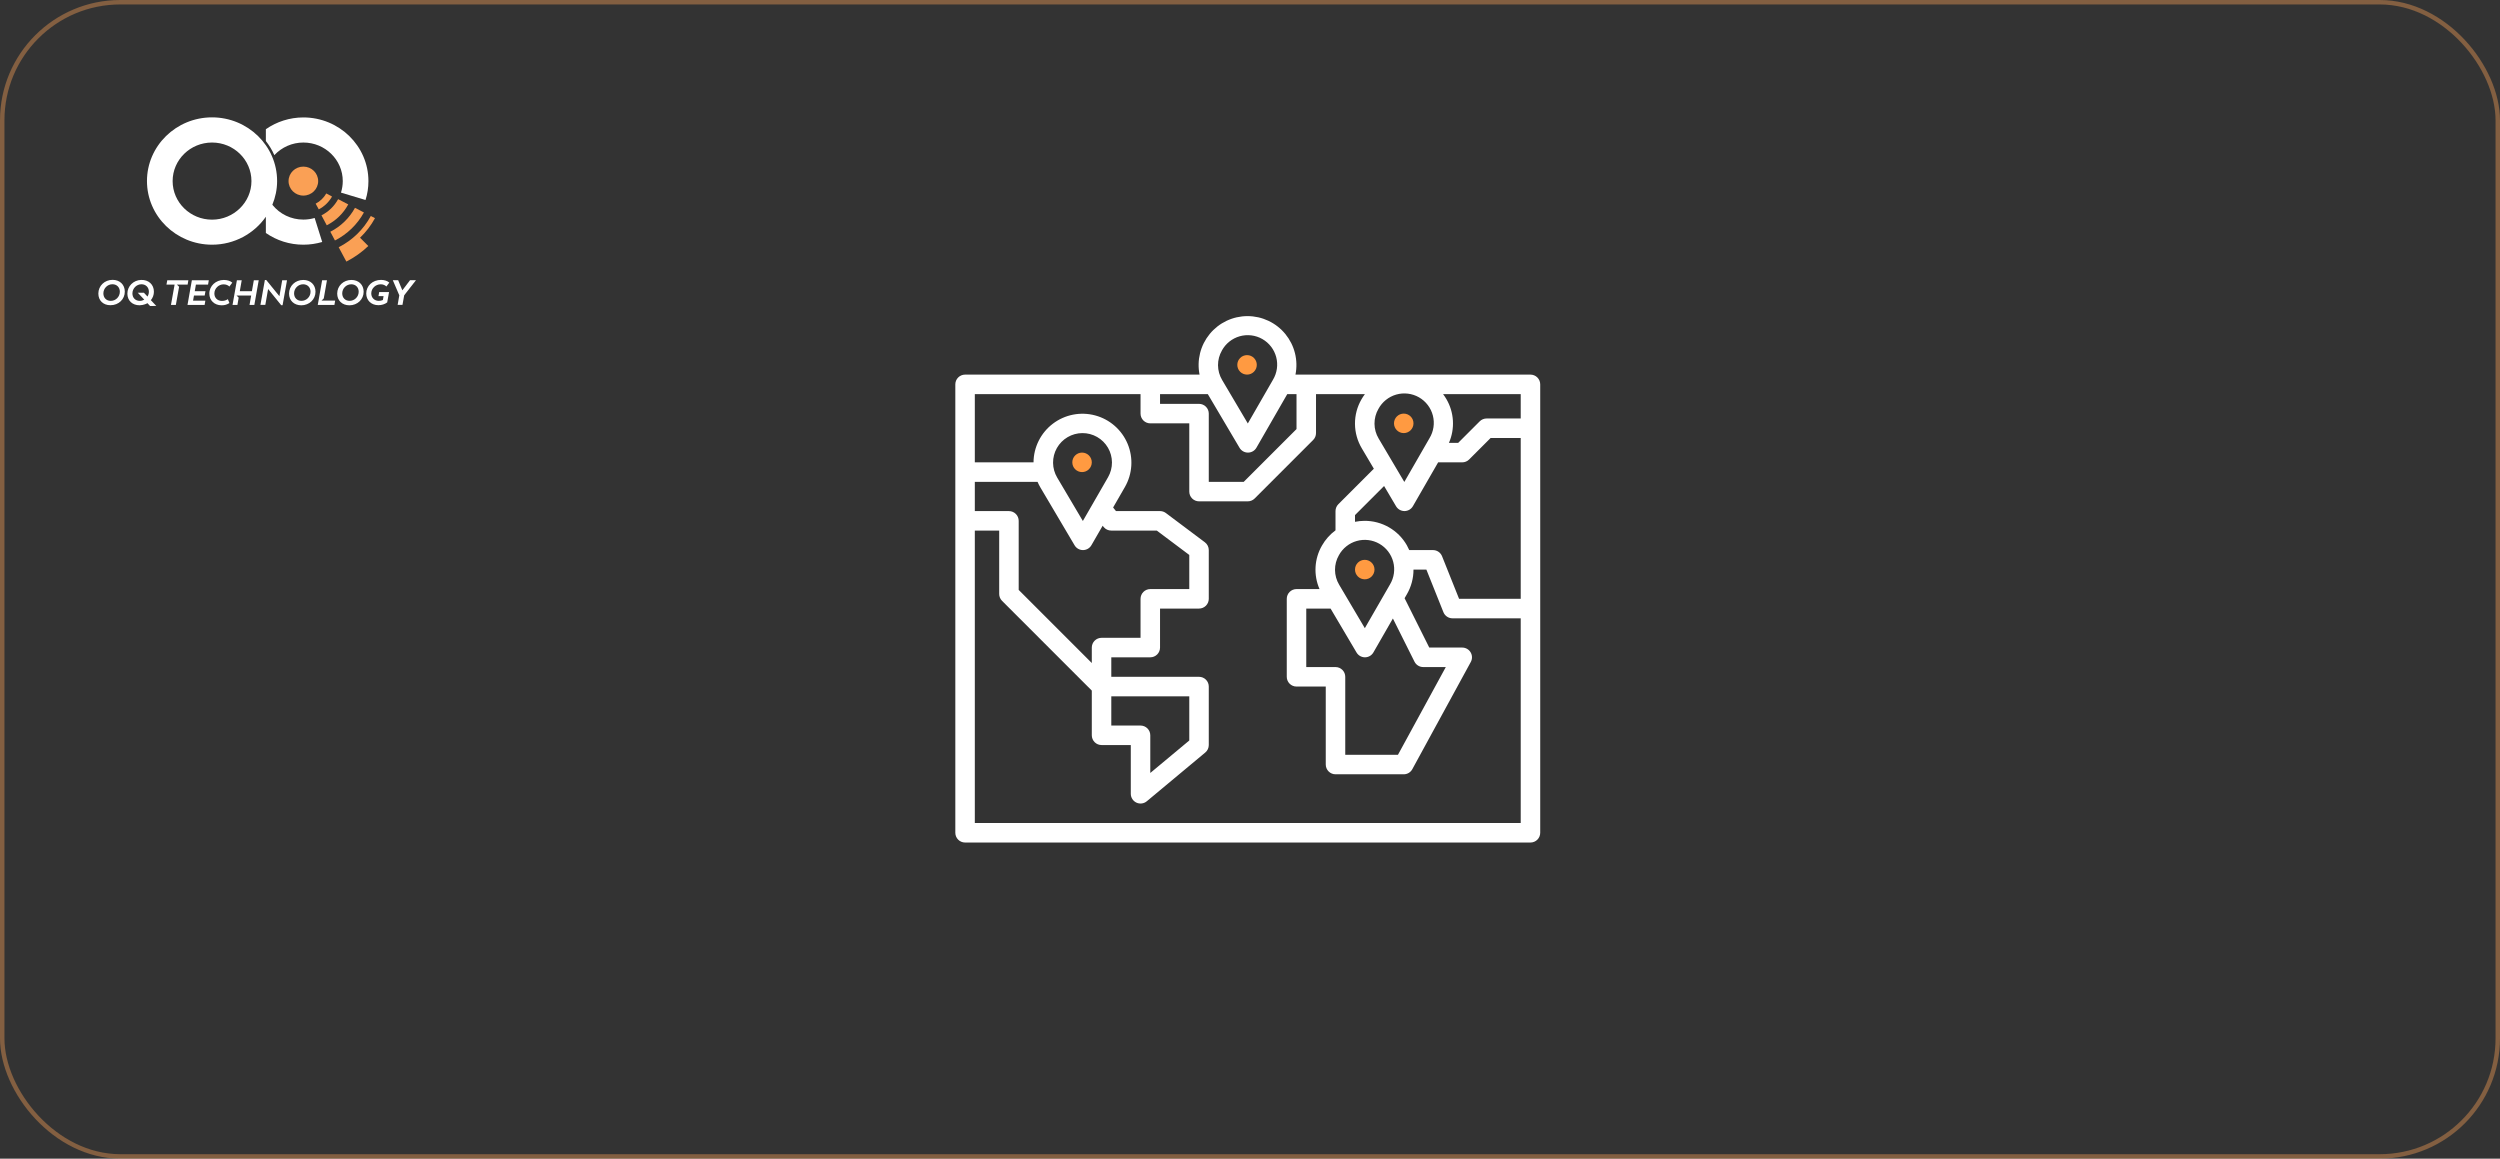 <svg width="561" height="260" viewBox="0 0 561 260" fill="none" xmlns="http://www.w3.org/2000/svg">
<rect x="0" y="0" width="561" height="260" fill="#333333" stroke="none"/>
<path d="M68.074 43.892C69.91 43.892 71.398 42.435 71.398 40.639C71.398 38.843 69.91 37.387 68.074 37.387C66.238 37.387 64.75 38.843 64.75 40.639C64.75 42.435 66.238 43.892 68.074 43.892Z" fill="#FAA055"/>
<path d="M71.529 46.982L70.832 45.704C71.841 45.181 72.657 44.383 73.221 43.41L74.512 44.107C73.815 45.327 72.791 46.329 71.529 46.982Z" fill="#FAA055"/>
<path d="M73.324 50.557L72.137 48.321C73.739 47.508 75.03 46.26 75.876 44.691L78.146 45.867C77.063 47.886 75.386 49.512 73.324 50.557Z" fill="#FAA055"/>
<path d="M75.164 53.965L74.125 52.005C76.484 50.8 78.398 48.941 79.66 46.633L81.663 47.678C80.179 50.379 77.939 52.542 75.164 53.965Z" fill="#FAA055"/>
<path d="M84.146 48.959L83.212 48.465C81.579 51.485 79.086 53.91 76 55.478L77.721 58.701C79.532 57.772 81.194 56.596 82.648 55.202L80.793 53.343C82.128 52.066 83.256 50.599 84.146 48.959Z" fill="#FAA055"/>
<path d="M68.074 31.985C72.956 31.985 76.917 35.862 76.917 40.639C76.917 41.539 76.769 42.41 76.517 43.223L82.022 44.879C82.452 43.543 82.675 42.12 82.675 40.639C82.675 32.755 76.116 26.352 68.074 26.352C65.002 26.352 62.079 27.31 59.66 28.994V31.651C60.417 32.624 61.07 33.684 61.559 34.816C63.236 33.031 65.566 31.985 68.074 31.985Z" fill="white"/>
<path d="M70.611 48.914C69.81 49.146 68.949 49.277 68.074 49.277C65.314 49.277 62.791 48.043 61.114 45.952C61.797 44.297 62.183 42.511 62.183 40.623C62.183 32.739 55.624 26.336 47.582 26.336C39.524 26.336 32.98 32.754 32.98 40.623C32.98 48.507 39.539 54.91 47.582 54.91C52.597 54.91 57.034 52.413 59.66 48.638V52.282C62.079 53.967 64.987 54.91 68.074 54.91C69.543 54.91 70.952 54.693 72.303 54.301L70.611 48.914ZM47.582 49.291C42.7 49.291 38.738 45.415 38.738 40.638C38.738 35.861 42.7 31.984 47.582 31.984C52.464 31.984 56.425 35.861 56.425 40.638C56.425 45.4 52.449 49.291 47.582 49.291Z" fill="white"/>
<path d="M42.104 63.871H39.7L40.19 64.35L39.462 68.43H38.364L39.181 63.871H37.355L37.533 62.898H42.267L42.104 63.871Z" fill="white"/>
<path d="M43.959 63.871L43.706 65.338H46.11L45.932 66.311H43.528L43.321 67.472H46.081L45.917 68.43H42.074L43.054 62.898H46.852L46.689 63.871H43.959Z" fill="white"/>
<path d="M46.977 65.884C46.977 64.142 48.446 62.82 50.226 62.82C50.998 62.82 51.74 63.053 52.126 63.43L51.473 64.301C51.191 63.996 50.686 63.808 50.167 63.808C49.069 63.808 48.104 64.722 48.104 65.869C48.104 66.828 48.802 67.525 49.796 67.525C50.345 67.525 50.731 67.394 51.131 67.133L51.487 68.004C50.953 68.352 50.434 68.512 49.722 68.512C48.104 68.498 46.977 67.409 46.977 65.884Z" fill="white"/>
<path d="M58.056 62.898L57.076 68.43H55.993L56.364 66.311H53.07L53.56 66.79L53.278 68.43H52.18L53.159 62.898H54.242L53.812 65.338H56.527L56.958 62.898H58.056Z" fill="white"/>
<path d="M64.406 62.894L63.412 68.484H63.101L60.163 64.854L59.539 68.412H58.441L59.436 62.836H59.747L62.7 66.466L63.323 62.894H64.406Z" fill="white"/>
<path d="M64.863 65.884C64.863 64.142 66.273 62.82 68.054 62.82C69.671 62.82 70.799 63.895 70.799 65.463C70.799 67.176 69.419 68.512 67.594 68.512C65.976 68.498 64.863 67.438 64.863 65.884ZM69.686 65.463C69.686 64.49 69.003 63.793 68.024 63.793C66.911 63.793 65.991 64.708 65.991 65.84C65.991 66.813 66.659 67.51 67.653 67.51C68.766 67.51 69.686 66.595 69.686 65.463Z" fill="white"/>
<path d="M75.207 67.458L75.044 68.43H71.305L72.284 62.898H73.367L72.655 66.964L72.15 67.458H75.207Z" fill="white"/>
<path d="M75.668 65.884C75.668 64.142 77.078 62.82 78.858 62.82C80.476 62.82 81.603 63.895 81.603 65.463C81.603 67.176 80.223 68.512 78.398 68.512C76.766 68.498 75.668 67.438 75.668 65.884ZM80.49 65.463C80.49 64.49 79.808 63.793 78.829 63.793C77.716 63.793 76.796 64.708 76.796 65.84C76.796 66.813 77.463 67.51 78.458 67.51C79.556 67.51 80.49 66.595 80.49 65.463Z" fill="white"/>
<path d="M85.092 65.538H87.303L86.887 67.861C86.353 68.268 85.641 68.486 84.914 68.486C83.311 68.486 82.184 67.397 82.184 65.858C82.184 64.13 83.623 62.809 85.507 62.809C86.249 62.809 86.917 63.026 87.362 63.418L86.709 64.29C86.383 63.97 85.938 63.796 85.433 63.796C84.276 63.796 83.311 64.711 83.311 65.843C83.311 66.816 84.024 67.513 85.003 67.513C85.314 67.513 85.626 67.455 85.923 67.324L86.071 66.453H84.929L85.092 65.538Z" fill="white"/>
<path d="M90.701 66.266L90.315 68.415H89.232L89.603 66.266L88.148 62.883H89.35L90.285 65.148L92.007 62.883H93.342L90.701 66.266Z" fill="white"/>
<path d="M22.07 65.875C22.07 64.133 23.48 62.797 25.261 62.797C26.878 62.797 28.006 63.871 28.006 65.439C28.006 67.153 26.626 68.489 24.801 68.489C23.168 68.503 22.07 67.443 22.07 65.875ZM26.893 65.454C26.893 64.481 26.21 63.784 25.231 63.784C24.118 63.784 23.198 64.699 23.198 65.846C23.198 66.819 23.866 67.516 24.86 67.516C25.973 67.516 26.893 66.601 26.893 65.454Z" fill="white"/>
<path d="M35.07 68.652L33.854 67.359C34.284 66.837 34.536 66.183 34.536 65.457C34.536 63.846 33.349 62.757 31.657 62.815C29.936 62.873 28.586 64.209 28.586 65.893C28.586 67.461 29.699 68.506 31.331 68.506C32.34 68.477 33.008 68.071 33.008 68.071C33.038 68.056 33.052 68.042 33.082 68.027L33.676 68.666L35.07 68.652ZM31.376 67.519C30.381 67.519 29.714 66.822 29.714 65.849C29.714 64.717 30.634 63.788 31.747 63.788C32.726 63.788 33.408 64.484 33.408 65.457C33.408 65.864 33.29 66.227 33.097 66.546L32.296 65.69H30.916L32.37 67.243C32.073 67.417 31.732 67.519 31.376 67.519Z" fill="white"/>
<path d="M343.438 84.063H290.703C291.022 82.471 290.983 80.828 290.59 79.252C290.197 77.677 289.459 76.209 288.429 74.953C287.4 73.697 286.105 72.685 284.637 71.99C283.169 71.296 281.566 70.936 279.942 70.936C278.318 70.936 276.715 71.296 275.247 71.99C273.779 72.685 272.484 73.697 271.455 74.953C270.425 76.209 269.687 77.677 269.294 79.252C268.901 80.828 268.862 82.471 269.181 84.063H216.562C215.982 84.063 215.426 84.294 215.016 84.704C214.605 85.114 214.375 85.671 214.375 86.251V186.876C214.375 187.456 214.605 188.012 215.016 188.423C215.426 188.833 215.982 189.063 216.562 189.063H343.438C344.018 189.063 344.574 188.833 344.984 188.423C345.395 188.012 345.625 187.456 345.625 186.876V86.251C345.625 85.671 345.395 85.114 344.984 84.704C344.574 84.294 344.018 84.063 343.438 84.063ZM341.25 93.907H333.594C333.014 93.907 332.457 94.138 332.047 94.548L327.219 99.376H325.141C325.828 97.808 326.133 96.101 326.033 94.393C325.933 92.684 325.431 91.024 324.566 89.547C324.34 89.164 324.093 88.793 323.824 88.438H341.25V93.907ZM299.688 149.688H293.125V136.563H298.581L304.41 146.427C304.604 146.754 304.879 147.025 305.21 147.214C305.54 147.402 305.914 147.501 306.294 147.501H306.307C306.689 147.499 307.064 147.397 307.394 147.205C307.725 147.013 307.999 146.738 308.19 146.407L312.565 138.79L317.411 148.481C317.593 148.845 317.874 149.151 318.221 149.364C318.568 149.578 318.968 149.69 319.375 149.688H324.439L313.701 169.376H301.875V151.876C301.875 151.296 301.645 150.739 301.234 150.329C300.824 149.919 300.268 149.688 299.688 149.688ZM300.453 124.582C300.875 123.812 301.446 123.133 302.133 122.586C302.819 122.039 303.609 121.634 304.454 121.396C305.299 121.157 306.183 121.089 307.055 121.196C307.927 121.304 308.768 121.584 309.531 122.02C310.293 122.456 310.96 123.04 311.494 123.737C312.028 124.435 312.418 125.232 312.64 126.081C312.862 126.931 312.913 127.816 312.789 128.686C312.665 129.555 312.369 130.391 311.918 131.145L306.268 140.962L300.506 131.213C299.906 130.213 299.585 129.071 299.576 127.905C299.567 126.739 299.87 125.592 300.453 124.582ZM315.698 122.36C314.742 120.685 313.359 119.294 311.688 118.33C310.018 117.367 308.121 116.865 306.193 116.876C305.478 116.881 304.764 116.954 304.062 117.095V115.587L310.59 109.06L313.276 113.608C313.47 113.935 313.745 114.206 314.076 114.395C314.406 114.583 314.779 114.682 315.16 114.682H315.173C315.555 114.68 315.93 114.578 316.26 114.386C316.591 114.194 316.865 113.919 317.056 113.588L322.72 103.751H328.125C328.705 103.751 329.261 103.52 329.672 103.11L334.499 98.282H341.25V134.376H327.418L323.595 124.812C323.432 124.406 323.151 124.058 322.789 123.814C322.427 123.569 322 123.438 321.562 123.438H316.232C316.073 123.07 315.894 122.71 315.698 122.36ZM309.312 91.77C309.73 90.992 310.299 90.305 310.987 89.751C311.674 89.197 312.465 88.785 313.314 88.542C314.163 88.299 315.052 88.228 315.928 88.334C316.805 88.44 317.652 88.72 318.418 89.159C319.184 89.598 319.855 90.185 320.391 90.888C320.926 91.59 321.315 92.392 321.535 93.247C321.755 94.102 321.802 94.993 321.672 95.866C321.542 96.74 321.239 97.578 320.779 98.332L315.129 108.15L309.365 98.4C308.766 97.4 308.446 96.258 308.437 95.092C308.427 93.927 308.73 92.779 309.312 91.77ZM274.197 78.645C274.618 77.874 275.189 77.196 275.876 76.649C276.563 76.101 277.352 75.697 278.197 75.458C279.043 75.219 279.927 75.152 280.799 75.259C281.67 75.366 282.512 75.646 283.274 76.082C284.036 76.519 284.704 77.103 285.238 77.8C285.771 78.497 286.161 79.294 286.383 80.144C286.606 80.993 286.656 81.879 286.532 82.748C286.408 83.618 286.112 84.454 285.661 85.207L280.011 95.025L274.249 85.275C273.651 84.275 273.331 83.132 273.323 81.966C273.315 80.8 273.619 79.654 274.203 78.645H274.197ZM278.154 100.489C278.348 100.818 278.624 101.089 278.956 101.278C279.287 101.466 279.662 101.565 280.044 101.563H280.057C280.439 101.561 280.814 101.459 281.144 101.268C281.475 101.076 281.749 100.801 281.94 100.47L288.862 88.438H290.938V96.283L279.094 108.126H271.25V92.813C271.25 92.233 271.02 91.677 270.609 91.267C270.199 90.856 269.643 90.626 269.062 90.626H260.312V88.438H271.031L278.154 100.489ZM232.824 108.126C233.011 108.558 233.224 108.978 233.463 109.384L241.135 122.364C241.328 122.692 241.604 122.963 241.934 123.151C242.264 123.339 242.638 123.438 243.018 123.438H243.031C243.413 123.436 243.788 123.334 244.119 123.143C244.449 122.951 244.724 122.676 244.915 122.345L247.439 117.97L247.658 118.256C247.865 118.511 248.127 118.716 248.424 118.856C248.722 118.995 249.047 119.066 249.375 119.063H259.584L266.875 124.532V132.188H258.125C257.545 132.188 256.988 132.419 256.578 132.829C256.168 133.239 255.938 133.796 255.938 134.376V143.126H247.188C246.607 143.126 246.051 143.356 245.641 143.767C245.23 144.177 245 144.733 245 145.313V148.783L228.594 132.376V116.876C228.594 116.296 228.363 115.739 227.953 115.329C227.543 114.919 226.986 114.688 226.406 114.688H218.75V108.126H232.824ZM248.644 107.091L242.994 116.909L237.228 107.159C236.636 106.158 236.319 105.019 236.308 103.857C236.297 102.694 236.593 101.55 237.166 100.538C237.74 99.527 238.569 98.684 239.572 98.096C240.574 97.508 241.715 97.194 242.877 97.187C244.04 97.18 245.183 97.48 246.193 98.057C247.202 98.633 248.042 99.466 248.627 100.47C249.212 101.475 249.522 102.616 249.525 103.778C249.528 104.941 249.224 106.084 248.644 107.091ZM255.938 162.813H249.375V156.251H266.875V166.165L258.125 173.456V165.001C258.125 164.421 257.895 163.864 257.484 163.454C257.074 163.044 256.518 162.813 255.938 162.813ZM218.75 184.688V119.063H224.219V133.282C224.219 133.862 224.449 134.419 224.86 134.829L245 154.969V165.001C245 165.581 245.23 166.137 245.641 166.548C246.051 166.958 246.607 167.188 247.188 167.188H253.75V178.126C253.75 178.542 253.869 178.949 254.092 179.299C254.315 179.65 254.633 179.93 255.01 180.106C255.386 180.282 255.805 180.348 256.217 180.295C256.63 180.241 257.018 180.072 257.337 179.806L270.462 168.868C270.709 168.663 270.907 168.406 271.043 168.116C271.179 167.826 271.25 167.509 271.25 167.188V154.063C271.25 153.483 271.02 152.927 270.609 152.517C270.199 152.106 269.643 151.876 269.062 151.876H249.375V147.501H258.125C258.705 147.501 259.262 147.27 259.672 146.86C260.082 146.45 260.312 145.894 260.312 145.313V136.563H269.062C269.643 136.563 270.199 136.333 270.609 135.923C271.02 135.512 271.25 134.956 271.25 134.376V123.438C271.25 123.099 271.171 122.764 271.019 122.46C270.867 122.156 270.647 121.892 270.375 121.688L261.625 115.126C261.246 114.842 260.786 114.688 260.312 114.688H250.425L249.782 113.883L252.438 109.274C253.271 107.816 253.759 106.187 253.864 104.511C253.969 102.835 253.688 101.157 253.043 99.606C252.398 98.056 251.406 96.674 250.143 95.567C248.881 94.46 247.381 93.657 245.759 93.221C244.138 92.784 242.437 92.725 240.79 93.049C239.142 93.372 237.59 94.069 236.254 95.086C234.917 96.103 233.832 97.413 233.081 98.915C232.331 100.417 231.934 102.072 231.923 103.751H218.75V88.438H255.938V92.813C255.938 93.394 256.168 93.95 256.578 94.36C256.988 94.77 257.545 95.001 258.125 95.001H266.875V110.313C266.875 110.894 267.105 111.45 267.516 111.86C267.926 112.27 268.482 112.501 269.062 112.501H280C280.58 112.501 281.136 112.27 281.547 111.86L294.672 98.735C295.082 98.325 295.312 97.769 295.312 97.188V88.438H306.289C306.009 88.811 305.752 89.2 305.519 89.604C304.547 91.283 304.043 93.191 304.058 95.131C304.073 97.07 304.607 98.97 305.605 100.634L308.291 105.179L300.328 113.142C299.918 113.552 299.688 114.108 299.688 114.688V119.004C298.449 119.917 297.415 121.08 296.653 122.417C295.801 123.888 295.307 125.539 295.211 127.237C295.115 128.934 295.419 130.63 296.1 132.188H290.938C290.357 132.188 289.801 132.419 289.391 132.829C288.98 133.239 288.75 133.796 288.75 134.376V151.876C288.75 152.456 288.98 153.012 289.391 153.423C289.801 153.833 290.357 154.063 290.938 154.063H297.5V171.563C297.5 172.144 297.73 172.7 298.141 173.11C298.551 173.52 299.107 173.751 299.688 173.751H315C315.393 173.751 315.779 173.645 316.117 173.445C316.455 173.244 316.732 172.956 316.921 172.611L330.046 148.549C330.227 148.215 330.319 147.841 330.313 147.461C330.306 147.082 330.2 146.711 330.006 146.384C329.813 146.058 329.537 145.787 329.207 145.6C328.878 145.412 328.505 145.313 328.125 145.313H320.727L315.19 134.24L315.711 133.337C316.683 131.659 317.192 129.753 317.188 127.813H320.079L323.903 137.377C324.066 137.783 324.347 138.131 324.709 138.376C325.072 138.621 325.5 138.752 325.938 138.751H341.25V184.688H218.75Z" fill="white"/>
<path d="M240.625 103.75C240.625 104.958 241.604 105.938 242.812 105.938C244.021 105.938 245 104.958 245 103.75C245 102.542 244.021 101.562 242.812 101.562C241.604 101.562 240.625 102.542 240.625 103.75Z" fill="#FF9A41"/>
<path d="M312.812 95C312.812 96.208 313.792 97.188 315 97.188C316.208 97.188 317.188 96.208 317.188 95C317.188 93.792 316.208 92.812 315 92.812C313.792 92.812 312.812 93.792 312.812 95Z" fill="#FF9A41"/>
<path d="M304.062 127.812C304.062 129.021 305.042 130 306.25 130C307.458 130 308.438 129.021 308.438 127.812C308.438 126.604 307.458 125.625 306.25 125.625C305.042 125.625 304.062 126.604 304.062 127.812Z" fill="#FF9A41"/>
<path d="M277.65 81.875C277.65 83.083 278.63 84.062 279.838 84.062C281.046 84.062 282.025 83.083 282.025 81.875C282.025 80.667 281.046 79.688 279.838 79.688C278.63 79.688 277.65 80.667 277.65 81.875Z" fill="#FF9A41"/>
<rect x="0.5" y="0.5" width="560" height="259" rx="26.5" stroke="#FAA055" stroke-opacity="0.4"/>
</svg>
